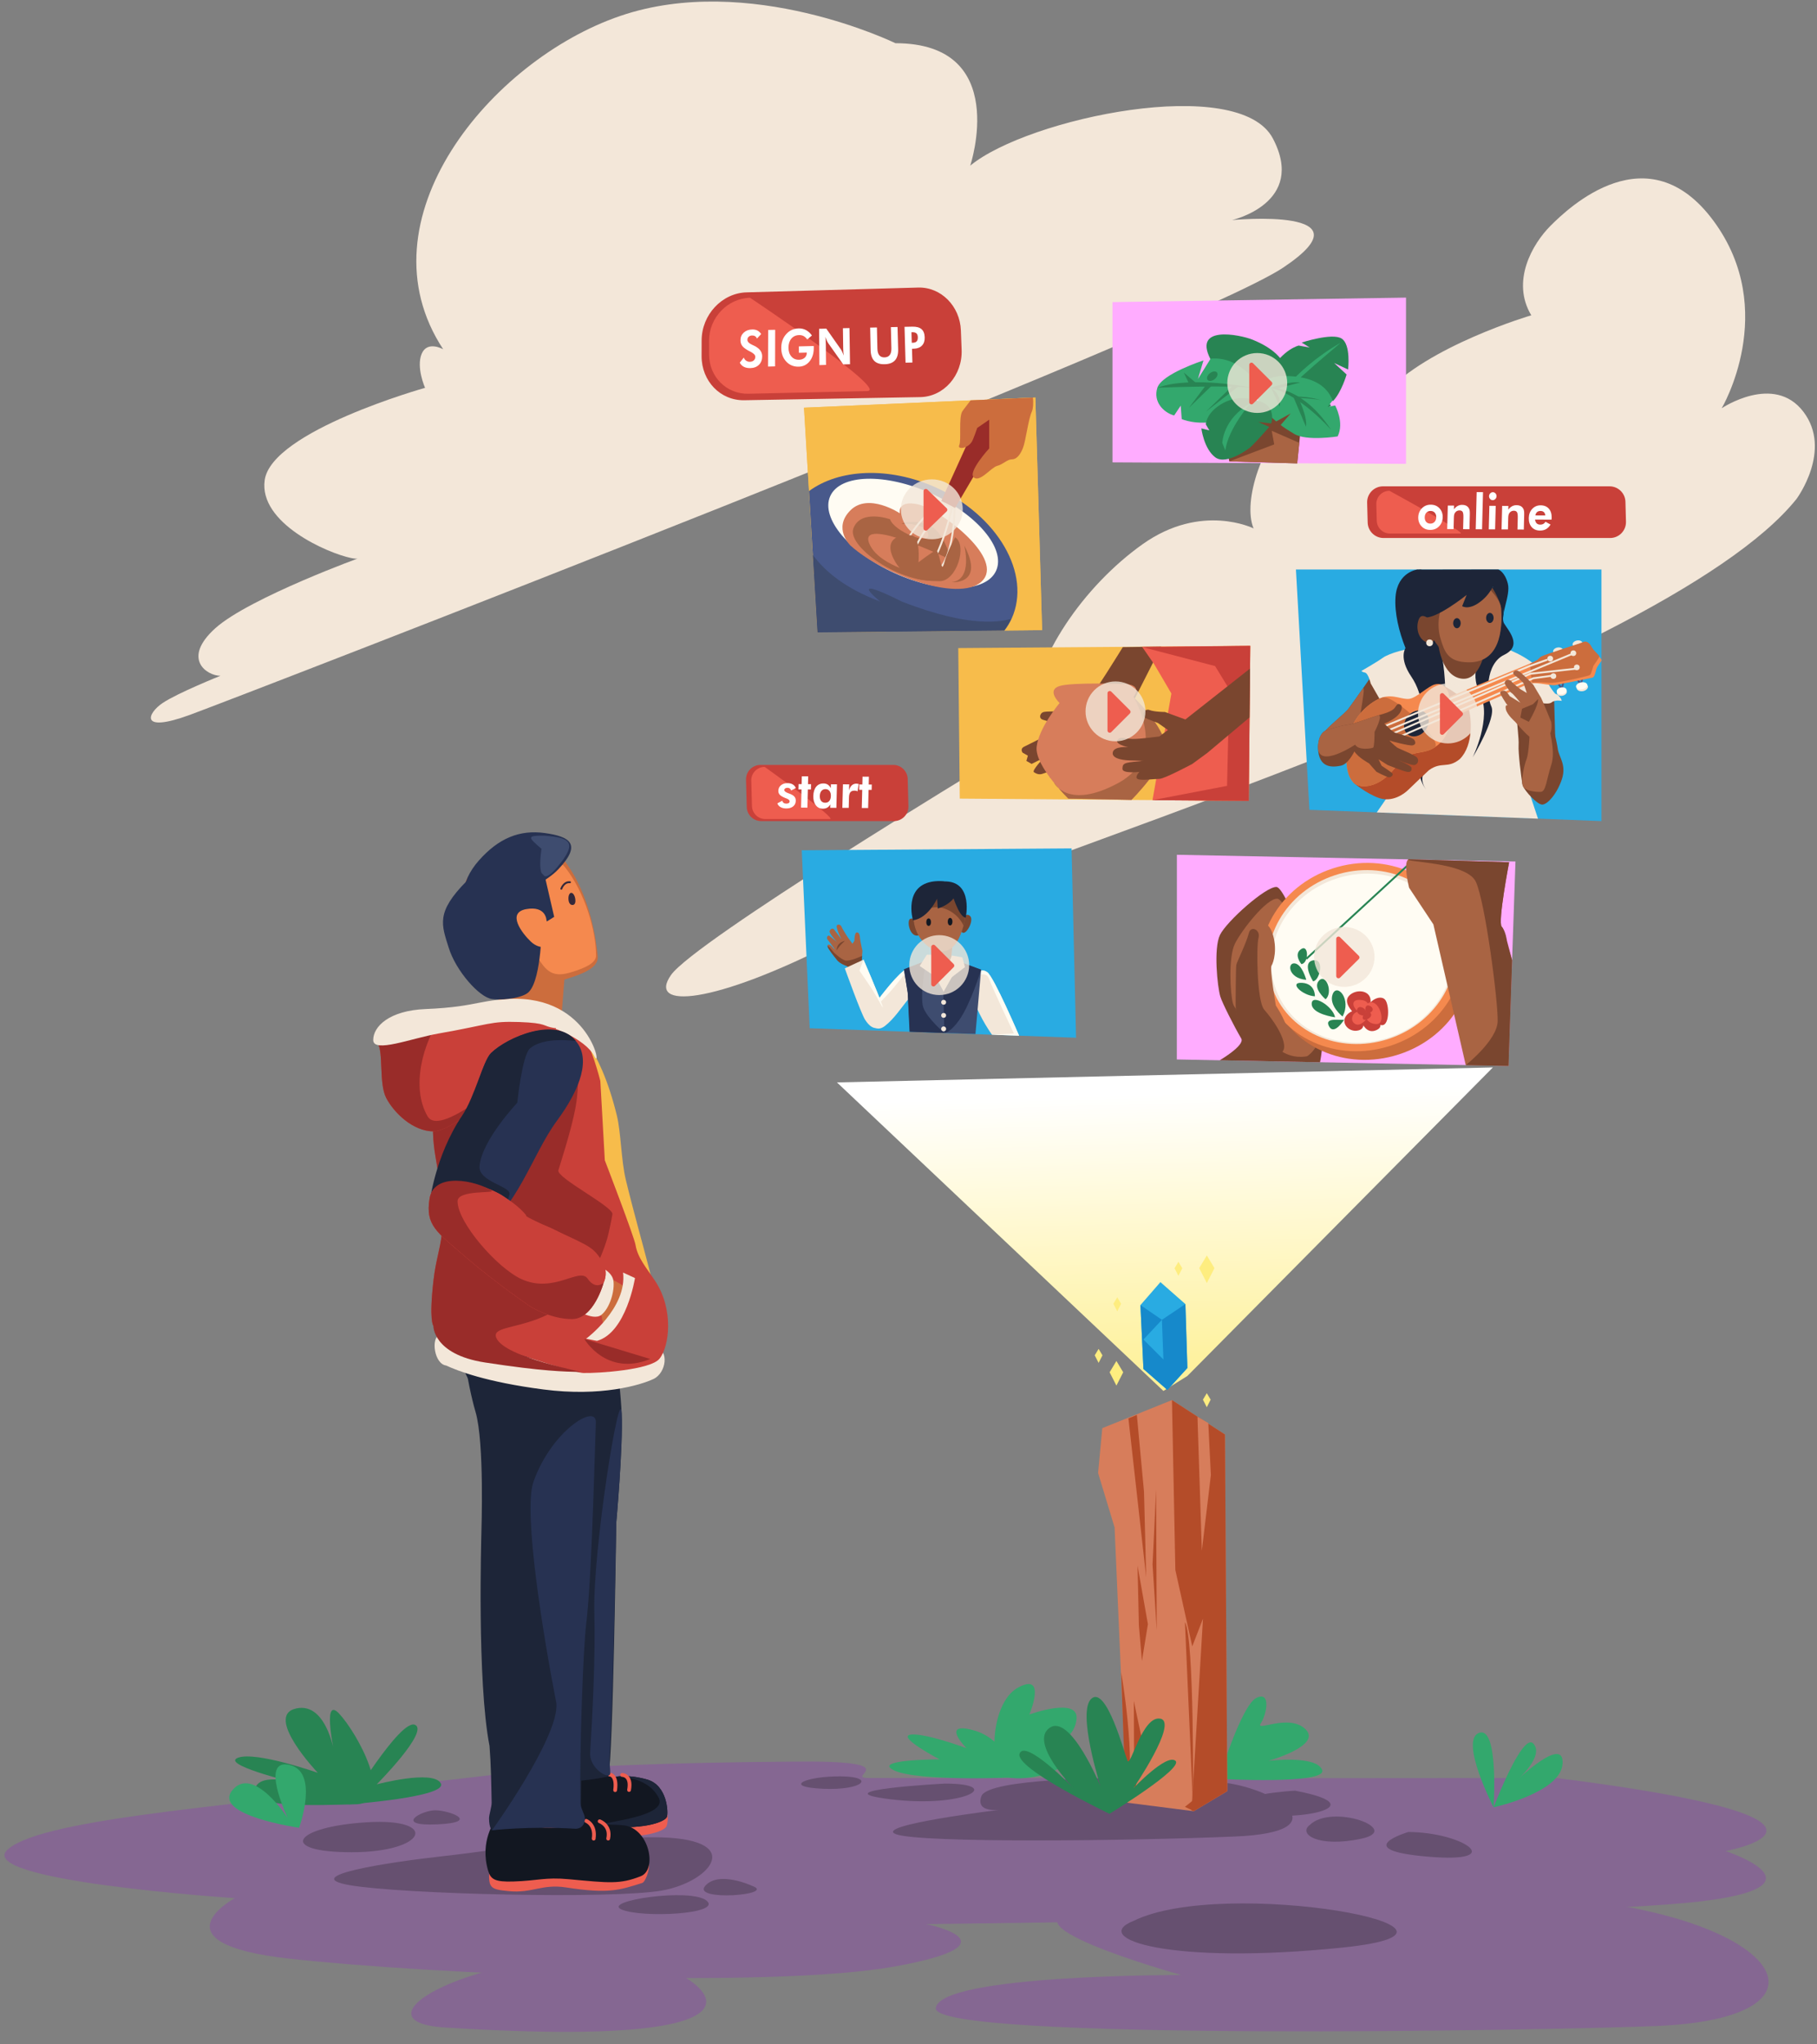 <?xml version="1.0" encoding="utf-8"?>
<!-- Generator: Adobe Illustrator 23.1.0, SVG Export Plug-In . SVG Version: 6.00 Build 0)  -->
<svg version="1.1" xmlns="http://www.w3.org/2000/svg" xmlns:xlink="http://www.w3.org/1999/xlink" x="0px" y="0px"
	 viewBox="0 0 960 1080" style="enable-background:new 0 0 960 1080;" xml:space="preserve">
<rect x="0" y="0" width="960" height="1080" fill="#808080" stroke="none"/>
<style type="text/css">
	.st0{fill:#856792;}
	.st1{fill:#665070;}
	.st2{fill:#33A86D;}
	.st3{fill:#F3E7D9;}
	.st4{fill:#FFACFF;}
	.st5{fill:#7A462F;}
	.st6{fill:#A96443;}
	.st7{fill:#CC6D3D;}
	.st8{fill:#F5894E;}
	.st9{fill:#FFFCF3;}
	.st10{fill:#288453;}
	.st11{fill:#C94039;}
	.st12{fill:#EE5D4F;}
	.st13{fill:none;stroke:#288453;stroke-miterlimit:10;}
	.st14{opacity:0.8;}
	.st15{fill:#29ABE2;}
	.st16{fill:#1D2538;}
	.st17{fill:#3E4C6F;}
	.st18{fill:#273252;}
	.st19{fill:#121721;}
	.st20{fill:none;stroke:#48598B;stroke-miterlimit:10;}
	.st21{fill:#B44C29;}
	.st22{fill:none;stroke:#F3E7D9;stroke-miterlimit:10;}
	.st23{fill:#F7BC4B;}
	.st24{fill:#D77D5B;}
	.st25{clip-path:url(#SVGID_2_);}
	.st26{fill:#48598B;}
	.st27{fill:#992C29;}
	.st28{fill:#FFFFFF;}
	.st29{fill:url(#SVGID_3_);}
	.st30{fill:#1689CB;}
	.st31{fill:#FEED7F;}
	.st32{fill:none;stroke:#EE5D4F;stroke-width:2;stroke-linecap:round;stroke-linejoin:round;stroke-miterlimit:10;}
	.st33{fill:#34283A;}
	.st34{fill:none;stroke:#34283A;stroke-linecap:round;stroke-linejoin:round;stroke-miterlimit:10;}
</style>
<g id="ground">
	<path class="st0" d="M822.36,939.28c0,0-195.26,0.24-363.54,0c-13.54-0.02,23.69-9.48-40.63-8.64
		c-62.42,0.46-118.1,2.35-154.35,6.61C125.73,953.5,24.07,960.1,4.26,976.86s119.81,25.89,119.81,25.89s-44.17,23.86,28.94,31.99
		s253.59,16.14,320.02,4.06c67.02-12.19,16.25-22.34,16.25-22.34s336.78-3.72,407.87-11.84s14.58-26.74,14.58-26.74
		S999.05,961.62,822.36,939.28z"/>
	<path class="st1" d="M589.76,939.34c0,0-67.65,0-71.21,9.49s10.68,7.12,10.68,7.12s-68.84,8.31-55.78,13.05
		c13.05,4.75,123.43,3.56,179.21,1.19c55.78-2.37,22.55-24.92-5.93-28.48S589.76,939.34,589.76,939.34z"/>
	<path class="st1" d="M684.24,945.98c0,0-38.77,2.11-24.77,10.18C673.47,964.24,732.71,955.21,684.24,945.98z"/>
	<path class="st1" d="M744.04,967.82c0,0-32.04,9.49,10.68,13.05C797.45,984.44,772.53,967.82,744.04,967.82z"/>
	<path class="st1" d="M345.14,970.59c-49.85,0-73.32,5.8-111.3,10.02c-29.49,3.28-76.35,10.55-49.05,15.3s139.12,7.52,165.23,2.77
		S394.99,970.59,345.14,970.59z"/>
	<path class="st2" d="M643.96,939.74c0,0,11.87-38.77,19.78-42.73s5.54,8.7,2.37,13.45c-3.16,4.75,15.03-5.54,23.74,3.16
		c8.7,8.7-19.78,16.62-19.78,16.62s25.32-3.16,28.48,4.75C701.71,942.9,643.96,939.74,643.96,939.74z"/>
	<path class="st1" d="M444.21,938.42c-18.59-0.13-31.16,5.56-9.53,6.55C456.32,945.96,462.81,938.55,444.21,938.42z"/>
	<path class="st1" d="M499.16,942.24c0,0-67.65,3.56-28.48,8.31S531.21,942.24,499.16,942.24z"/>
	<path class="st1" d="M719.12,971.38c22.55-4.75-15.43-18.99-27.3-7.12C685.89,969.01,696.57,976.13,719.12,971.38z"/>
	<path class="st1" d="M397.49,996.31c0,0-17.8-8.31-24.92,0S410.55,1001.05,397.49,996.31z"/>
	<path class="st1" d="M328.44,1008.77c-10.86-4.6,37.02-11.64,44.99-4.6C381.42,1011.21,339.3,1013.37,328.44,1008.77z"/>
	<path class="st0" d="M784.4,1001.05c-17.59,0-137.95,1.75-207.69,7.52c-60.09,4.97,47.47,34.81,47.47,34.81
		s-127.38-0.4-129.76,17.41c-2.37,17.8,328.98,11.77,381.36,9.49C984.97,1065.54,934.33,1001.05,784.4,1001.05z"/>
	<path class="st0" d="M332.22,1034.19c-79.91-5.56-148.39,33.65-97.32,36.89C444.97,1084.38,360.77,1036.18,332.22,1034.19z"/>
	<path class="st1" d="M709.54,1028.84c91.26-9.43-62.44-37.71-110.47-14.14C575.06,1024.13,618.29,1038.27,709.54,1028.84z"/>
</g>
<g id="clouds">
	<path class="st3" d="M100.3,377.66c26.95-9.88,529.09-203.91,577.6-236.25c48.51-32.34-26.95-25.15-26.95-25.15
		s39.52-8.98,21.56-43.12c-17.97-34.13-129.35-10.78-159.89,14.37c0,0,21.56-64.68-39.52-64.68c0,0-77.25-37.73-145.52-14.37
		s-138.34,107.79-93.42,176.06c0,0-8.38-4.79-11.38,2.4c-2.99,7.19,1.8,17.97,1.8,17.97s-81.15,22.76-84.74,48.81
		c-3.13,22.69,33.26,38.56,45.68,41.1c1.84,0.38,3.15,0.46,3.73,0.23c4.49-1.8-57.49,20.66-75.46,36.83
		c-17.97,16.17-4.49,25.15,2.69,25.15c0,0-22.46,8.98-30.54,14.37S73.35,387.54,100.3,377.66z"/>
	<path class="st3" d="M521.59,403.71c0,0-154.51,93.42-167.08,111.39c-12.58,17.97,21.56,16.17,88.03-17.97
		S877.31,353.4,949.18,263.58c0,0,19.16-25.75,3.59-46.11c-15.57-20.36-43.12-1.8-43.12-1.8s30.54-51.5-4.19-98.81
		s-76.65-7.19-86.24,2.4s-20.96,29.34-10.18,47.31c0,0-55.09,16.17-77.85,41.92c0,0-29.34-5.99-46.71,8.98
		c-17.37,14.97-28.15,47.31-22.16,61.68c0,0-27.55-13.77-58.69,8.38s-57.49,60.48-58.69,90.43
		C544.95,377.96,522.19,384.55,521.59,403.71z"/>
</g>
<g id="screen-sewing">
	<g>
		<polygon class="st4" points="621.8,451.56 800.69,455.12 797,563.12 621.77,559.69 		"/>
		<path class="st5" d="M644.41,560.13c0,0,13.52-7.88,11.39-11.51c-3.87-6.61-10.06-18.84-11.05-22.15
			c-1.55-5.14-3.64-25.45-0.18-32.57c3.45-7.12,24.3-25.71,29.87-25.32c5.57,0.4,24.33,53.41,24.63,68.84
			c0.3,15.43-1.65,23.76-1.65,23.76L644.41,560.13z"/>
		<path class="st6" d="M651.48,530.29c-1.55-5.14-2.52-24.53,0.94-31.65s16.88-24.26,22.45-23.87c5.57,0.4,23.9,47.21,24.19,62.64
			c0.3,15.43-8.44,20.57-8.44,20.57s-7.77,1.98-14.89-3.56C668.61,548.88,653.03,535.43,651.48,530.29z"/>
		<g>
			
				<ellipse transform="matrix(0.951 -0.309 0.309 0.951 -122.215 249.062)" class="st7" cx="724.08" cy="509.82" rx="54.06" ry="49.26"/>
			
				<ellipse transform="matrix(0.951 -0.309 0.309 0.951 -121.026 247.446)" class="st8" cx="719.58" cy="505.27" rx="54.06" ry="49.26"/>
			
				<ellipse transform="matrix(0.951 -0.309 0.309 0.951 -121.026 247.446)" class="st3" cx="719.58" cy="505.27" rx="49.94" ry="45.5"/>
			
				<ellipse transform="matrix(0.951 -0.309 0.309 0.951 -121.189 247.584)" class="st9" cx="719.93" cy="505.85" rx="48.54" ry="44.23"/>
		</g>
		<g>
			<path class="st10" d="M709.32,537.01c0,0-7.54-5.93-5.19-11.87C706.48,519.21,714.21,527.91,709.32,537.01z"/>
			<path class="st10" d="M705.39,537.41c0,0-12.38-1.58-12.37-7.12C693.02,524.75,704.18,531.47,705.39,537.41z"/>
			<path class="st10" d="M700.37,527.91c0,0-7.14-5.93-3.47-9.89C700.58,514.07,704.47,524.35,700.37,527.91z"/>
			<path class="st10" d="M694.72,526.33c0,0,0.32-6.73-6.83-7.12C680.74,518.81,687.96,525.93,694.72,526.33z"/>
			<path class="st10" d="M693.76,518.42c0,0-6.24-9.89,0.01-11.08C700.02,506.15,697.3,518.02,693.76,518.42z"/>
			<path class="st10" d="M690.15,517.63c0,0-2.17-8.31-6.15-8.7C680.01,508.53,680.6,516.84,690.15,517.63z"/>
			<path class="st10" d="M710.22,538.59c-1.13,0.79-10.79-1.58-8.06,3.56C704.9,547.3,710.22,538.59,710.22,538.59z"/>
			<path class="st10" d="M687.58,509.32c0,0-4.32-5.14-0.16-7.91S691.51,508.92,687.58,509.32z"/>
			<g>
				<path class="st11" d="M716.38,536.22c0,0-7.14-5.93-3.86-9.89s11.22-3.56,11.61,1.98S719.6,537.01,716.38,536.22z"/>
				<path class="st11" d="M731.62,527.91c2.68,2.51,2.68,15.56-2.48,13.45c-5.16-2.11-7.15-4.22-6.66-8.44
					C722.97,528.7,728.94,525.41,731.62,527.91z"/>
				<path class="st11" d="M720.19,539.78c0,0-0.25-9.1-6.69-5.14c-6.45,3.96-2.04,10.29,3.07,9.89S720.19,539.78,720.19,539.78z"/>
				<path class="st11" d="M719.4,539.78c0,0,2.4,7.23,8.21,4.22c5.34-2.77-3.09-8.31-4.83-8.7
					C721.03,534.9,719.4,539.78,719.4,539.78z"/>
				<path class="st12" d="M727.53,540.97c4.83-0.19,1.61-12.08-3.42-11.44S719.62,541.28,727.53,540.97z"/>
				<path class="st12" d="M721.89,535.82c0,0,3.88-6.73-2.51-7.52c-6.39-0.79-4.58,4.22-1.67,6.2
					C720.62,536.48,721.89,535.82,721.89,535.82z"/>
				<path class="st12" d="M719.71,540.44c0,0-2.49,2.11-4.63-0.26c-2.15-2.37,0.66-7.52,5.18-5.14
					C724.77,537.41,719.71,540.44,719.71,540.44z"/>
				<path class="st11" d="M721.4,534.56c0,0-0.32-2.13,0.46-3.03c0.35-0.41,0.94-0.57,1.88-0.15
					C726.75,532.7,724.96,536.15,721.4,534.56z"/>
				<path class="st11" d="M721.54,536.48c0,0,1.09-3.3-2.15-4.35C716.15,531.08,715.51,537.01,721.54,536.48z"/>
				<path class="st11" d="M721.68,534.77c-2.15,1.32-2.66,5.27,0.91,3.56C726.17,536.62,723.83,533.45,721.68,534.77z"/>
			</g>
		</g>
		<line class="st13" x1="690.16" y1="506.55" x2="744.64" y2="456.31"/>
		<path class="st6" d="M797,563.12l1.88-55.78c0,0-2.5-9.1-3.37-10.29c-0.87-1.19,0.03-5.14-2.11-7.52s3.93-34.02,3.93-34.02
			l-53.12-1.58c-3.05,1.58,0.27,15.03,0.27,15.03l12.84,19.38l17.1,74.33L797,563.12z"/>
		<path class="st5" d="M797,563.12l1.92-55.8l-2.75-10.37c0,0-0.62-5.04-2.76-7.42s3.93-34.02,3.93-34.02l-53.12-1.58
			c-3.05,1.58,30.55,1.32,35.52,11.87c4.96,10.55,11.88,63.82,11.53,73.85c-0.35,10.02-16.85,23.04-16.85,23.04L797,563.12z"/>
		<path class="st6" d="M652.85,529.1c0,0,0.06-17.8,0.35-19.38c0.28-1.58,5.15-11.08,6.71-17.01c1.56-5.93,9.23-8.51,12.26,0
			c2.96,8.31,0.72,15.82-0.36,17.41c-1.08,1.58,2.28,21.1,2.28,21.1s12.77,18.46,3.22,23.21
			C667.75,559.16,652.49,546.51,652.85,529.1z"/>
		<path class="st5" d="M652.85,529.1c0,0,0.06-17.8,0.35-19.38c0.28-1.58,5.15-11.08,6.71-17.01c1-3.82,6.2-1.58,5.01,2.77
			c-1.19,4.35-0.89,33.34,2.99,37.85c10.91,12.66,14.82,25.05,4.79,23.08S652.49,546.51,652.85,529.1z"/>
	</g>
	<g>
		<g class="st14">
			<ellipse class="st3" cx="710.25" cy="505.53" rx="15.97" ry="15.82"/>
		</g>
		<path class="st12" d="M708,495.12l9.94,9.85c0.46,0.45,0.46,1.19,0,1.65l-9.94,9.85c-0.74,0.73-2.01,0.21-2.01-0.82v-19.69
			C705.99,494.91,707.26,494.39,708,495.12z"/>
	</g>
</g>
<g id="screen-speaker">
	<polygon class="st15" points="423.6,449.19 566.15,448.19 568.53,548.22 427.8,543.2 	"/>
	<g>
		<path class="st3" d="M513.8,514.66c0,0,4.35-3.76,7.91-0.99c3.56,2.77,16.67,33.37,16.67,33.37l-14.27-0.39
			c0,0-6.22-8.6-9.52-17.95C512.56,522.95,513.35,517.97,513.8,514.66z"/>
		<path class="st9" d="M513.8,514.66c0,0,4.35-3.76,7.91-0.99c3.56,2.77,16.73,33.48,16.73,33.48l-14.33-0.52l11.58-0.65
			c0,0-11.31-23.79-13.05-28.75C520.61,511.48,513.35,517.97,513.8,514.66z"/>
		<path class="st3" d="M485.32,515.85c-1.58-2.77-2.37-7.32-7.91-2.97c-5.54,4.35-14.5,16.51-16.62,19.58
			c-3.49,5.08,0.4,14.44,6.73,9.56c4.96-3.82,8.7-9.76,12.66-14.51C484.13,522.77,486.9,518.62,485.32,515.85z"/>
		<path class="st9" d="M477.41,512.88c-5.54,4.35-14.5,16.51-16.62,19.58c-3.49,5.08,7.25-5.74,11.21-10.48
			S482.95,508.53,477.41,512.88z"/>
		<g>
			<polygon class="st3" points="507.27,512.29 498.77,540.18 490.26,511.1 			"/>
			<polygon class="st5" points="503.32,498.24 502.33,508.33 498.57,518.02 493.03,508.92 491.05,497.25 			"/>
			<g>
				<path class="st5" d="M508.94,485.74c0,0,1.07-3.92,3.53-1.88c2.46,2.04-2.05,10.66-4.2,8.65S508.94,485.74,508.94,485.74z"/>
				<path class="st5" d="M483.48,486.93c0,0-0.43-2.21-2.46-1.58c-2.03,0.64-0.67,9.01,3.5,8.93
					C488.7,494.21,483.48,486.93,483.48,486.93z"/>
				<path class="st6" d="M495.73,466.51c-7.55,0.22-14.08,8.07-12.98,19.66c1.1,11.59,11.27,17.01,14.24,16.62
					c3.53-0.47,8.51-0.79,12.1-13.83C512.78,475.55,503.28,466.3,495.73,466.51z"/>
				<path class="st5" d="M495.73,466.51c-7.55,0.22-14.08,8.07-12.98,19.66c0,0,6.46-9.63,16.42-6.13c7.32,2.57,9.92,8.92,9.92,8.92
					C512.78,475.55,503.28,466.3,495.73,466.51z"/>
				<path class="st16" d="M505.23,472c0,0-1.18,5.07-9.74,7.98l-0.4-5.19c0,0-4.73,10.4-12.74,11.38c0,0-5.43-18.79,11.47-20.6
					C504.62,464.42,505.23,472,505.23,472z"/>
				<path class="st16" d="M502.56,470.61c0,0,3.74,13.88,7.68,14.18c0,0,3.96-18.4-10.08-19.13
					C487.52,465,502.56,470.61,502.56,470.61z"/>
			</g>
			<path class="st17" d="M489.27,507.54l-11.67,4.55l1.98,12.26l1.19,20.57l18.2,0.79c0,0,1.38-18-0.2-21.36
				C497.19,520.99,489.27,507.54,489.27,507.54z"/>
			<path class="st18" d="M489.27,507.54l-11.67,4.55l1.98,12.26l0.99,20.72l18.4,0.64c0,0-9.1-7.71-11.14-13.45
				C485.78,526.53,489.27,507.54,489.27,507.54z"/>
			<polygon class="st17" points="504.51,513.47 498.37,524.35 498.97,545.71 515.38,546.23 518.35,512.29 506.09,507.74 			"/>
			<path class="st18" d="M504.51,513.47l-6.13,10.88l0.59,21.36c0,0,2.94,0.05,7.85-6.86c6.07-8.55,11.54-26.57,11.54-26.57
				l-12.26-4.55L504.51,513.47z"/>
			<polygon class="st3" points="498.57,516.64 492.04,504.37 489.67,504.37 485.91,510.31 498.97,519.21 			"/>
			<polygon class="st3" points="502.92,504.77 498.37,516.64 498.97,519.21 509.85,510.9 508.46,505.76 			"/>
		</g>
		<circle class="st3" cx="498.57" cy="529.49" r="1.29"/>
		<circle class="st3" cx="498.57" cy="536.42" r="1.29"/>
		<circle class="st3" cx="498.57" cy="543.54" r="1.29"/>
		<ellipse class="st19" cx="490.64" cy="487.16" rx="1.23" ry="1.98"/>
		<ellipse class="st19" cx="501.98" cy="486.9" rx="1.23" ry="1.98"/>
	</g>
	<g>
		<g class="st14">
			<circle class="st3" cx="496.24" cy="509.85" r="15.82"/>
		</g>
		<path class="st12" d="M494.01,499.44l9.85,9.85c0.45,0.45,0.45,1.19,0,1.65l-9.85,9.85c-0.73,0.73-1.99,0.21-1.99-0.82v-19.69
			C492.02,499.23,493.28,498.71,494.01,499.44z"/>
	</g>
</g>
<g id="screen-speaker_hand">
	<path class="st6" d="M455.12,509.44l-5.11,3.66l-2.41-2.71c0,0-3.65-1.14-5.26-3.13c-1.61-2-4.84-5.99-5.1-7.3s1.26-1.2,2.27,0.07
		c1.01,1.27,1.79,1.8,1.79,1.8s-3.26-4.56-4.06-5.46s0.05-2.65,1.03-1.94c0.98,0.71,3.94,3.2,3.94,3.2s-4.4-4.69-3.89-5.85
		c0.51-1.16,1.81-1.6,2.42-0.69s3.85,5.1,3.85,5.1s-3.77-7.18-2.09-7.64c1.68-0.46,2.13,1.03,2.56,1.95c0.21,0.45,2.68,4.4,2.68,4.4
		l2.64,3.65l1.05-1.57c0,0-0.03-4.35,1.29-4.41c1.32-0.07,1.6,1.81,1.67,3.13c0.07,1.32,1.28,6.55,1.28,6.55L455.12,509.44z"/>
	<path class="st5" d="M455.12,509.44l-5.11,3.66l-2.41-2.71c0,0-3.65-1.14-5.26-3.13c-1.61-2-4.84-5.99-5.1-7.3s3.38,3.3,3.38,3.3
		s3.43,3.3,5.8,4.09c2.37,0.79,9.1-2.37,9.1-2.37L455.12,509.44z"/>
	<path class="st3" d="M464.35,542.75c2.57-1.15,3.17-7.83,1.85-11.54c-2.64-7.38-9.96-24.24-9.96-24.24l-9.89,4.58
		c0,0,8.44,23.61,10.7,27.14C459.3,542.22,461.78,543.9,464.35,542.75z"/>
	<path class="st9" d="M466.2,531.21c-2.64-7.38-9.96-24.24-9.96-24.24l-2.17,5.78c0,0,4.86,7.02,7.12,10.55
		C463.45,526.83,467.52,534.92,466.2,531.21z"/>
	<path class="st5" d="M446.42,497.05c0,0-3.03,2.51-4.35,5.01C442.07,502.07,441.67,498.11,446.42,497.05z"/>
</g>
<g id="screen-ukulele">
	<polygon class="st15" points="684.7,300.84 846.11,300.84 846.11,433.76 691.82,427.82 	"/>
	<g>
		<path class="st16" d="M794.29,311.12c0,0,0.79,11.47-0.79,20.18c-1.58,8.7-3.16,18.2-12.26,16.22S772.92,303.21,794.29,311.12z"/>
		<g>
			<polyline class="st20" points="836.1,358.01 835.2,361.6 833.58,359.18 			"/>
			<polyline class="st20" points="826.03,360.25 825.13,363.85 823.52,361.42 			"/>
			
				<ellipse transform="matrix(0.982 -0.189 0.189 0.982 -50.154 161.872)" class="st3" cx="823.18" cy="343.76" rx="2.65" ry="1.82"/>
			
				<ellipse transform="matrix(0.982 -0.189 0.189 0.982 -49.266 163.754)" class="st3" cx="833.49" cy="340.05" rx="2.65" ry="1.82"/>
			<path class="st5" d="M724.39,357.47c0,0-1.89,2.73-4.19,6.04c-3.01,4.32-6.73,9.61-7.85,11.04c-1.98,2.52-11.14,9.71-12.94,12.58
				s16.36,5.39,16.36,5.39s19.05-22.65,19.59-23.19S737.16,352.44,724.39,357.47z"/>
			<path class="st6" d="M720.02,363.77c-2.98,4.27-6.57,9.37-7.66,10.77c-1.98,2.52-11.14,9.71-12.94,12.58s16.36,5.39,16.36,5.39
				S722.4,360.35,720.02,363.77z"/>
			<path class="st3" d="M724.21,361.06c0,0-1.26-5.39-3.06-5.75s-1.8-0.9-1.8-0.9s8-4.56,11.23-6.9c3.24-2.34,13.76-5.48,18.79-4.95
				c5.03,0.54,15.43-2.97,15.43-2.97s22.18-0.29,30.26,2.77c8.09,3.06,18.79,8.7,22.15,17.01c2.57,6.35,7.91,10.48,7.91,10.48
				s-1.84-3.53-4.35-1.38s-8.18,4.67-10.88,3.95c-1.51-0.4-5.34,35.87-5.34,35.87l8.04,24.2l-85.19-3.3l16.22-23.54l-12.42-32.39
				L724.21,361.06z"/>
			<path class="st16" d="M791.62,300.84c0,0,3.46,1.19,5.04,7.52c1.58,6.33-4.35,17.01-1.98,20.97c2.37,3.96,9.89,11.87,0,16.62
				c-9.89,4.75-9.49,21.36-6.73,27.3c2.77,5.93-9.89,26.9-9.89,26.9s10.29-20.97,3.96-33.63s0.79-20.57,5.93-24.92
				c5.14-4.35,3.56-12.26,5.93-16.62c2.37-4.35-5.93-16.22-5.93-16.22L791.62,300.84z"/>
			<path class="st16" d="M748.99,300.84c0,0-10.62,1.19-11.67,14.37c-0.67,8.42,1.86,18.64,5.27,27.16c0,0-3.69,5.14,3.03,15.03
				c6.73,9.89,7.91,24.53,4.75,38.77c-3.16,14.24,3.16,20.97,3.16,20.97s-6.33-7.12,3.16-13.85c9.49-6.73,7.91-50.64,3.96-61.32
				C756.7,331.3,767.58,300.84,748.99,300.84z"/>
			<path class="st21" d="M761.6,361.66c0,0,12.04,6.05,14.02,11.62s3.06,20.31-4.31,27.68c-6.47,5.39-9.71,1.08-16.36,5.93
				c0,0-8.81,8.27-10.96,10.42c-2.16,2.16-8.45,6.65-15.28,4.31c-6.83-2.34-13.84-8.27-13.84-8.27L761.6,361.66z"/>
			<path class="st8" d="M765.91,381.19c0.36-5.75,0.54-14.02-1.26-16.54s-3.24-3.95-6.65-3.06c-3.41,0.9-9.35,6.83-13.12,7.55
				c-3.77,0.72-8.63-2.52-14.38-0.72c-5.75,1.8-15.64,9.35-17.97,21.03s-2.16,27.14,9.35,25.88c11.5-1.26,16.71-13.3,21.39-15.82
				s9.89-1.44,14.74-4.67C762.86,391.62,765.55,386.94,765.91,381.19z"/>
			<path class="st7" d="M730.51,368.43c-5.75,1.8-15.64,9.35-17.97,21.03s-2.16,27.14,9.35,25.88c11.5-1.26,16.71-13.3,21.39-15.82
				s9.89-1.44,14.74-4.67C762.86,391.62,736.26,366.63,730.51,368.43z"/>
			
				<ellipse transform="matrix(0.625 -0.78 0.78 0.625 -17.464 727.457)" class="st16" cx="748.66" cy="381.91" rx="7.35" ry="5.93"/>
			<polygon class="st8" points="761.06,370.05 759.08,376.16 760.88,381.73 809.65,360.34 808.15,350.64 			"/>
			<path class="st5" d="M821.03,366.45c0,0,0.6,21.21,0.72,25.52s-16.65,25.28-17.37,22.05c-0.72-3.24-2.28-16.54-2.04-20.25
				c0.24-3.71-0.96-11.5-0.84-14.5c0.12-3,12.58-10.3,16.77-11.62C822.47,366.34,821.03,366.45,821.03,366.45z"/>
			<path class="st3" d="M811.68,370.77c0,0,4.79-3.83,8.51-4.31s4.95,3.81,4.95,3.81s-3.42-0.77-5.34,0.79
				C817.89,372.61,811.68,370.77,811.68,370.77z"/>
			<path class="st8" d="M844.99,346.86c0,0,1.2,1.5,1.2,1.98s-2.28,2.88-2.76,4.67c-0.48,1.8-1.02,4.04-1.86,4.4
				s-17.19,3.38-19.47,3.98c-2.28,0.6-9.83-1.56-12.7-0.84v-0.48L844.99,346.86z"/>
			<path class="st7" d="M808.15,350.64l1.26,9.95c0,0,3.95-0.42,8.81,0.12c4.12,0.46,17.19-2.8,21.03-3.79
				c0.67-0.17,1.2-0.68,1.41-1.33l1.22-3.86c0,0,3.01-4.2,3.12-4.85c0.12-0.78-3.06-3.06-4.13-5.21s-2.88-3.24-4.31-2.52
				c-1.44,0.72-21.39,6.83-22.65,7.91C812.64,348.12,813.18,348.48,808.15,350.64z"/>
			<polyline class="st22" points="735.6,390.9 810.13,358.31 820.67,356.87 			"/>
			<polyline class="st22" points="732,389.22 808.69,355.91 833.58,353.15 			"/>
			<line class="st22" x1="831.45" y1="345.13" x2="732.24" y2="386.34"/>
			<polyline class="st22" points="817.55,348.48 808.21,351.84 729.13,384.67 			"/>
			<circle class="st3" cx="819.05" cy="347.94" r="1.5"/>
			<circle class="st3" cx="831.27" cy="345.07" r="1.5"/>
			<circle class="st3" cx="833.1" cy="352.56" r="1.5"/>
			<circle class="st3" cx="820.73" cy="357.17" r="1.5"/>
			
				<ellipse transform="matrix(0.982 -0.189 0.189 0.982 -53.558 164.645)" class="st3" cx="836.01" cy="362.98" rx="3.02" ry="2.08"/>
			
				<ellipse transform="matrix(0.982 -0.189 0.189 0.982 -53.418 164.567)" class="st9" cx="835.67" cy="362.21" rx="3.02" ry="1.87"/>
			
				<ellipse transform="matrix(0.982 -0.189 0.189 0.982 -54.259 162.647)" class="st3" cx="825.19" cy="365.66" rx="2.65" ry="1.82"/>
			
				<ellipse transform="matrix(0.982 -0.189 0.189 0.982 -54.108 162.615)" class="st9" cx="825.1" cy="364.85" rx="2.65" ry="1.82"/>
			<path class="st5" d="M760.07,341.3c0,0,1.89,16.07,12.32,17.24s12.58-17.27,12.58-17.27S766.9,337.2,760.07,341.3z"/>
		</g>
		<path class="st5" d="M793.1,321.41c0.4,5.93,1.58,27.69-17.6,27.3c-10.61-0.22-14.96-5.82-18.2-11.08
			c-8.89-14.42-6.53-36.4-6.53-36.4c1.38,0,32.44,1.19,32.44,1.19S792.7,315.47,793.1,321.41z"/>
		<path class="st6" d="M793.1,321.41c0.4,5.93,1.78,28.88-17.41,28.48c-10.61-0.22-12.46-5.34-14.64-12.66
			c-2.18-7.32-0.59-16.81,2.77-19.38c3.36-2.57,19.38-10.29,19.38-10.29S792.7,315.47,793.1,321.41z"/>
		<ellipse class="st16" cx="769.76" cy="329.22" rx="1.98" ry="2.67"/>
		<ellipse class="st16" cx="787.16" cy="326.45" rx="1.98" ry="2.67"/>
		<path class="st16" d="M791.64,300.84c0,0-0.91,9.49-8.04,15.82c-7.12,6.33-11.08,3.56-11.08,3.56l2.37-5.93
			c0,0-16.22,13.05-22.55,11.87c-6.33-1.19-2.44-25.25-2.44-25.25L791.64,300.84z"/>
		<path class="st5" d="M757.49,329.62c0,0-5.93-7.59-7.91-2.37s0.4,11.86,5.54,12.34C760.26,340.06,757.49,329.62,757.49,329.62z"/>
		<circle class="st3" cx="755.32" cy="339.6" r="1.78"/>
	</g>
	<g>
		<g class="st14">
			<circle class="st3" cx="765.01" cy="376.92" r="15.82"/>
		</g>
		<path class="st12" d="M762.78,366.51l9.85,9.85c0.45,0.45,0.45,1.19,0,1.65l-9.85,9.85c-0.73,0.73-1.99,0.21-1.99-0.82v-19.69
			C760.79,366.3,762.05,365.78,762.78,366.51z"/>
	</g>
</g>
<g id="screen-ukulele_L_HAND">
	<g>
		<path class="st5" d="M808.21,386.94c0,0-0.36,10.78-1.68,14.14c-1.32,3.35-3,11.5-1.92,14.14c1.08,2.64,7.55,9.95,10.3,9.83
			c2.76-0.12,7.79-5.75,10.3-13.42c2.52-7.67-1.56-11.62-2.16-15.94c-0.6-4.31-3.12-14.98-4.67-16.42
			C816.84,377.84,807.37,382.15,808.21,386.94z"/>
		<path class="st6" d="M808.21,386.94c0,0-0.36,10.78-1.68,14.14c-1.32,3.35-3,11.5-1.92,14.14c1.08,2.64,6.7,3.23,9.45,3.11
			c2.76-0.12,3.02-6.57,5.54-14.24c2.52-7.67-1.38-19.42-1.98-23.74C817.03,376.04,807.37,382.15,808.21,386.94z"/>
	</g>
	<g>
		<path class="st6" d="M819.59,381.43c0,0-5.03-12.34-5.39-12.82s-3.83-6.47-4.07-6.83c-0.24-0.36-5.15-5.27-6.59-6.35
			c-1.44-1.08-2.04-1.68-3.47-0.84c-1.44,0.84,0.12,2.28,1.32,3c1.2,0.72,3.59,3.35,3.59,3.35l1.68,5.15l-3.24-1.92
			c0,0-4.31-3.24-4.55-3.83c-0.24-0.6-2.04-1.92-3.24-0.84c-1.2,1.08-0.36,2.16-0.36,2.16s2.64,4.19,3.35,4.43
			c0.72,0.24,4.67,5.15,4.67,5.15l-5.63-3.47c0,0-1.68-2.76-2.76-2.88c-1.08-0.12-2.4,0.24-2.28,1.2s3.12,5.51,3.12,5.51l0.84,1.08
			c0,0-1.56-0.84-0.96,2.04c0.6,2.88,4.79,6.47,4.79,6.47s6.35,7.43,8.15,8.27C810.37,390.3,821.15,393.77,819.59,381.43z"/>
		<path class="st5" d="M812.68,369.27l-2.77,2.77l-5.74,2.37l-0.9,4.66l4.46,2.26C807.74,381.34,812.88,372.64,812.68,369.27z"/>
	</g>
</g>
<g id="screen-ukulele_R_HAND">
	<path class="st5" d="M696.36,394.85c0,0-0.18-7.55,4.67-9.17c4.85-1.62,8.09-2.34,11.5-2.88c3.41-0.54,12.22-3.95,15.46-4.85
		c3.24-0.9,7.73-2.16,8.99-4.13c1.26-1.98,1.8-2.34,3.06-1.44s0.54,3.95-2.34,6.29s-6.29,3.59-6.29,3.59s4.13,4.31,5.75,4.85
		s9.17,2.34,10.06,3.77c0.9,1.44,0.72,2.52-0.9,2.88c-1.62,0.36-11.32-2.16-12.04-2.52c-0.72-0.36,2.52,2.7,3.77,3.59
		c1.26,0.9,9.71,3.95,10.78,5.57s0,3.59-1.62,3.77s-8.63-2.7-8.63-2.7s7.01,2.88,7.19,4.13c0.18,1.26-0.18,2.52-2.34,2.16
		c-2.16-0.36-10.24-3.59-10.24-3.59l-4.85-3.06l1.62,3.41c0,0,5.21,3.41,5.75,4.13c0.54,0.72-0.72,2.16-1.98,1.98
		c-1.26-0.18-6.47-2.88-6.47-2.88l-3.95-4.49c0,0-5.75-3.06-7.73-6.29c0,0-3.24,6.83-7.19,7.55
		C704.44,405.28,696.54,406.35,696.36,394.85z"/>
	<path class="st6" d="M696.36,394.85c0,0-0.18-7.55,4.67-9.17c4.85-1.62,8.09-2.34,11.5-2.88c3.41-0.54,12.22-3.95,15.46-4.85
		c3.24-0.9-1.75,8.72-1.75,8.72s0,7.91-0.79,8.31s-7.52,1.65-9.49-1.58C715.96,393.41,696.54,406.35,696.36,394.85z"/>
</g>
<g id="screen-pottery">
	<g>
		<polygon class="st23" points="507.08,421.89 506.29,342.37 660.57,341.19 659.75,423.08 		"/>
		<path class="st5" d="M574.33,370.13c2.18-0.99,18.89-28.25,18.89-28.25l20.27-0.3l-17.8,35.08L574.33,370.13z"/>
		<polygon class="st12" points="603.41,341.68 609.93,351.08 618.9,366.37 608.91,422.71 659.75,423.08 660.57,341.19 		"/>
		<polygon class="st11" points="603.7,341.88 641.98,351.87 649.49,364.13 648.31,415.16 608.91,422.71 659.78,423.08 
			660.57,341.19 		"/>
		<path class="st5" d="M578.68,371.12l-18.2,4.75c0,0-8.04-0.26-9.49,0.4s-2.37,3.16,0,3.96c2.37,0.79,8.7,2.37,8.7,2.37l-7.52,6.33
			c0,0-8.7,4.35-11.08,5.54c-2.37,1.19-0.79,3.16-0.79,3.16l2.77,1.58l-0.79,2.77l2.77,1.58l6.33-3.16c0,0-6.33,6.73-5.14,7.52
			c1.19,0.79,2.77,1.58,4.75,0.79c1.98-0.79,5.93-1.58,5.93-1.58s-3.96,2.77-1.58,3.96c2.37,1.19,5.34-0.59,7.71-2.97
			c2.37-2.37,21.96-14.84,24.33-20.77C589.76,381.41,585.41,369.93,578.68,371.12z"/>
		<path class="st24" d="M594.64,361.36c0,0-27.96-1.05-34.81,1.05c-7.17,2.2,0,8.97,0,8.97s-11.08,13.19-12.13,23.21
			s16.75,27.3,16.75,27.3l33.36,0.66c0,0,17.93-17.93,17.93-27.96s-16.88-26.37-16.88-26.37S604.13,361.89,594.64,361.36z"/>
		<path class="st6" d="M590.95,413.58c-26.9,14.64-34.14-0.15-34.14-0.15c3.93,4.86,7.63,8.46,7.63,8.46l33.36,0.66
			c0,0,17.93-17.93,17.93-27.96s-16.88-26.37-16.88-26.37S617.85,398.95,590.95,413.58z"/>
		<path class="st5" d="M660.44,353.19l-34.15,26.9l-10.81-3.96c0,0-5.54,0-8.18-1.05c-2.64-1.05-4.44,2.98-2.11,4.22
			c1.69,0.9,6.59,2.64,6.59,2.64l5.27,3.69l-4.48,3.43c0,0-9.9,1.35-13.98,1.32c-3.64-0.02-6.16-1.24-7.65,0
			c-3.16,2.64,5.14,4.35,5.14,4.35s-7.65-0.79-8.18,2.9s7.65,4.09,9.23,4.09c1.58,0,7.25,0.26,7.25,0.26s-1.05,0-5.8,0.53
			s-5.54,1.05-5.54,3.69c0,2.64,8.97,1.58,8.97,1.58s-2.64,2.64-1.05,3.69c1.58,1.05,8.97,0,11.6,0c2.64,0,17.41-7.91,17.41-7.91
			l7.91-5.8l22.29-18.73L660.44,353.19z"/>
	</g>
	<g>
		<g class="st14">
			<circle class="st3" cx="589.36" cy="375.8" r="15.82"/>
		</g>
		<path class="st12" d="M587.13,365.39l9.85,9.85c0.45,0.45,0.45,1.19,0,1.65l-9.85,9.85c-0.73,0.73-1.99,0.21-1.99-0.82v-19.69
			C585.14,365.18,586.4,364.66,587.13,365.39z"/>
	</g>
</g>
<g id="screen-baking">
	<polygon class="st23" points="424.79,215.38 547.03,209.98 550.59,332.88 431.91,334.07 	"/>
	<polygon class="st23" points="424.79,215.38 547.03,209.98 550.59,332.88 431.91,334.07 	"/>
	<g>
		<defs>
			<polygon id="SVGID_1_" points="424.79,215.38 547.03,209.98 550.59,332.88 431.91,334.07 			"/>
		</defs>
		<clipPath id="SVGID_2_">
			<use xlink:href="#SVGID_1_"  style="overflow:visible;"/>
		</clipPath>
		<g class="st25">
			<g>
				<g>
					<path class="st26" d="M431.91,334.07l98.8-0.99c1.53-2.01,2.81-4.12,3.81-6.33c10.58-23.52-7.39-54.53-40.13-69.25
						c-24.89-11.19-51.14-9.74-66.95,1.93L431.91,334.07z"/>
					<path class="st17" d="M429.46,293.18l2.45,40.89l98.59-0.99c1.47-1.95,2.71-4,3.67-6.13c-4.26,1.04-19.98,5.54-57.56-9.1
						c-30.86-15.43-11.55-0.07-11.55-0.07C446.58,310.91,435.82,301.79,429.46,293.18z"/>
					
						<ellipse transform="matrix(0.41 -0.912 0.912 0.41 27.655 606.315)" class="st9" cx="482.52" cy="281.78" rx="23.15" ry="48.05"/>
				</g>
				<path class="st24" d="M449.32,288.18c0,0-9.49-9.1,0-18.59s26.11,1.58,26.11,1.58s-1.58-7.12,9.49-4.75
					c11.08,2.37,44.35,27.09,34.81,39.56C509.45,319.43,466.73,304,449.32,288.18z"/>
				<path class="st6" d="M502.33,295.69c0,0-3.16-14.64-11.47-18.2c-8.31-3.56-14.64-0.79-14.64-0.79s13.05-0.79,14.24,5.54
					c1.19,6.33-18.2-1.58-20.18-7.91c0,0-15.43-5.54-19.38,4.75c-3.96,10.29,28.88,32.04,47.87,26.9c0,0-33.63-3.96-39.56-18.99
					C453.27,271.96,502.33,295.69,502.33,295.69z"/>
				<path class="st6" d="M509.45,288.18c0,0,4.75,18.2-6.73,19.38C502.73,307.56,520.53,309.14,509.45,288.18z"/>
			</g>
		</g>
	</g>
</g>
<g id="screen-baking_hand">
	<g>
		<path class="st27" d="M504.34,268.8l-7.22-3.75l21.45-47.2c1.72-3.32,5.82-4.62,9.14-2.89l0,0c3.32,1.72,4.62,5.82,2.89,9.14
			L504.34,268.8z"/>
		<path class="st22" d="M497.13,265.05c0,0-33.38,26.65-13.17,37.14c20.21,10.49,20.39-33.4,20.39-33.4L497.13,265.05z"/>
		<path class="st22" d="M499.26,266.16c0,0-25.96,30.5-15.49,35.94s19.23-34,19.23-34L499.26,266.16z"/>
	</g>
	<path class="st7" d="M513.41,233.45c0.87-1.36,2.9-7.38,2.9-7.38l6.33-4.35l0,15.16c0,0-11.34,12.4-8.18,15.3
		c3.16,2.9,9.23-5.27,12.4-6.07c3.16-0.79,5.27-3.43,7.65-3.43s4.35-1.98,5.93-5.93s2.77-15.03,4.75-19.38
		c0.59-1.3,0.9-4.44,0.51-7.32l-32.87,1.45c-1.64,2.21-3.73,4.75-4.43,5.87c-1.98,3.16-0.4,15.43-1.58,17.8
		C505.63,237.54,511.03,237.14,513.41,233.45z"/>
	<path class="st6" d="M504.66,283.85c0,0-4.46,7.91-5.9,14.03s-2.4-7.65-4.31-7.05c-1.91,0.6-9.18,6.24-9.18,6.24
		s1.26-13.42-3.61-14.21c-4.87-0.79-15.1,0.74-9.67,12.06c5.44,11.32,15.31,12.01,24.38,12.11
		C505.44,307.13,511.24,288.09,504.66,283.85z"/>
</g>
<g id="play_button">
	<g>
		<g class="st14">
			<ellipse class="st3" cx="492.31" cy="269.05" rx="16.35" ry="15.82"/>
		</g>
		<path class="st12" d="M490,258.65l10.17,9.85c0.47,0.45,0.47,1.19,0,1.65L490,279.99c-0.76,0.73-2.05,0.21-2.05-0.82v-19.69
			C487.95,258.43,489.24,257.91,490,258.65z"/>
	</g>
</g>
<g id="screen-plants">
	<polygon class="st4" points="587.78,244.26 587.78,159.6 742.86,157.23 742.86,245.05 	"/>
	<g>
		<path class="st10" d="M675.87,207.87c6.33-4.75,8.44-19.38-14.24-28.48c-6.01-2.41-33.23-8.44-21.1,12.13
			C652.66,212.09,669.54,212.62,675.87,207.87z"/>
		<g>
			<path class="st2" d="M666.1,205.46c0,0-9.65-17.56-26.47-15.99l-6.7,10.72l2.91-9.78c0,0-22.03,7.11-24.36,14.44
				c-2.32,7.32,3.16,13.08,8.88,14.64l3.47-5.2l0.52,7.11c0,0,7.74,3.5,19.33,1l4.02-9.65l-0.21,10.69
				C647.5,223.44,661.31,221.22,666.1,205.46z"/>
			<path class="st10" d="M663.32,205.12c0,0-33.52-7.01-51.84-0.27C611.49,204.84,652.29,203.18,663.32,205.12z"/>
			
				<ellipse transform="matrix(0.789 -0.614 0.614 0.789 12.934 435.27)" class="st10" cx="640.69" cy="198.79" rx="3.16" ry="2.01"/>
			<polygon class="st10" points="654.44,204.01 637.16,217.45 651.06,203.96 			"/>
			<polygon class="st10" points="632.42,202.76 627.98,202.21 625.46,196.82 			"/>
			<polygon class="st10" points="637.23,203.36 628.21,215.39 640.4,203.57 			"/>
		</g>
		<g>
			<path class="st10" d="M666.9,223.69c0,0-2.64-15.56,4.22-27.43c6.86-11.87,15.03-13.71,15.03-13.71l5.8,1.05l-4.22-2.64
				c0,0,16.09-5.27,21.1-2.11c5.01,3.16,3.43,16.35,3.43,16.35l-7.38-3.43l6.59,6.07c0,0-2.64,9.23-7.12,13.98l-6.33-2.37l5.27,4.75
				C703.3,214.2,685.1,228.44,666.9,223.69z"/>
			<path class="st2" d="M708.04,181.23c2.04-1.18-24.79,19.98-35.67,33.03C672.37,214.26,682.46,196,708.04,181.23z"/>
		</g>
		<polygon class="st5" points="688.92,210.11 685.36,244.79 649.49,243.74 644.62,215.65 		"/>
		<polygon class="st6" points="686.47,233.96 685.36,244.79 649.49,243.74 673.23,234.77 671.9,227.58 		"/>
		<g>
			<path class="st2" d="M664.53,209.45c0.79-4.48,1.58-11.08,15.03-10.81s21.36,4.75,24.53,12.92l-2.64,3.43l3.96-0.79
				c0,0,5.01,8.97,1.32,16.35c0,0-16.35,2.64-22.95-1.32c-6.59-3.96-7.12-4.75-7.12-4.75l5.27-6.07l-7.65,4.22
				C674.29,222.64,663.74,213.93,664.53,209.45z"/>
			<path class="st10" d="M703.3,227.12c0,0-20.84-24-37.45-22.42C665.85,204.7,685.89,200.48,703.3,227.12z"/>
			<path class="st10" d="M671.65,204.97l4.48,9.76C676.13,214.73,677.45,208.92,671.65,204.97z"/>
			<path class="st10" d="M682.86,208.53l2.64,0.79c0,0,5.54,10.81,4.48,16.09L682.86,208.53z"/>
			<path class="st10" d="M686.68,210.24c0,0,10.02,0.53,11.6,1.32c0,0-5.27-2.11-14.77-2.11L686.68,210.24z"/>
			<path class="st10" d="M671.91,204.7c0,0,9.49-3.43,15.03-2.64l-13.19,3.43L671.91,204.7z"/>
		</g>
		<g>
			<path class="st10" d="M664.79,211.82c0,0-9.23-3.96-18.46,1.05s-9.23,11.34-9.23,11.34l1.85,3.16l-4.22-1.05
				c0,0,1.32,10.81,7.38,15.3c6.07,4.48,18.46-5.27,18.46-5.27s3.16-2.9,10.02-10.81l-5.8-2.64l6.86,0.79
				C671.65,223.69,674.81,214.2,664.79,211.82z"/>
			<path class="st2" d="M660.57,213.14c0,0-11.6,13.19-13.19,24.79l-1.58-3.96C645.8,233.98,646.07,221.32,660.57,213.14z"/>
		</g>
	</g>
	<g>
		<g class="st14">
			<circle class="st3" cx="664.26" cy="202.33" r="15.82"/>
		</g>
		<path class="st12" d="M662.03,191.92l9.85,9.85c0.45,0.45,0.45,1.19,0,1.65l-9.85,9.85c-0.73,0.73-1.99,0.21-1.99-0.82v-19.69
			C660.04,191.71,661.3,191.19,662.03,191.92z"/>
	</g>
</g>
<g id="online">
	<path class="st11" d="M850.68,284.22H730.99c-4.55,0-8.27-3.62-8.39-8.17l-0.28-10.51c-0.13-4.72,3.67-8.62,8.39-8.62H850.4
		c4.55,0,8.27,3.62,8.39,8.17l0.28,10.51C859.19,280.33,855.4,284.22,850.68,284.22z"/>
	<path class="st12" d="M771.61,281.86h-37.27c-3.76,0-6.84-3-6.94-6.76l-0.23-8.69c-0.1-3.9,3.03-7.13,6.94-7.13
		C734.1,259.28,775.51,281.86,771.61,281.86z"/>
	<g>
		<path class="st28" d="M762.24,273.32c-0.05,1.91-0.7,3.49-1.94,4.75s-2.8,1.88-4.67,1.87c-1.88-0.01-3.42-0.65-4.6-1.93
			c-1.19-1.27-1.76-2.87-1.71-4.77c0.05-1.9,0.7-3.48,1.96-4.75c1.26-1.27,2.82-1.9,4.69-1.88c1.87,0.01,3.4,0.65,4.58,1.92
			C761.72,269.79,762.29,271.39,762.24,273.32z M758.82,273.28c0.03-1.01-0.23-1.82-0.76-2.43c-0.54-0.61-1.27-0.91-2.2-0.92
			c-0.93-0.01-1.67,0.29-2.23,0.89c-0.56,0.6-0.85,1.41-0.88,2.43c-0.03,1.01,0.23,1.83,0.75,2.44c0.53,0.61,1.25,0.92,2.18,0.93
			c0.92,0.01,1.67-0.29,2.24-0.9C758.5,275.1,758.79,274.29,758.82,273.28z"/>
		<path class="st28" d="M764.62,279.51l0.32-12.43l3.29,0.02l-0.05,1.95c0.63-0.81,1.29-1.4,2-1.78c0.71-0.38,1.48-0.57,2.33-0.56
			c0.9,0.01,1.65,0.17,2.25,0.5c0.6,0.33,1.07,0.83,1.41,1.5c0.16,0.35,0.28,0.74,0.34,1.17c0.06,0.44,0.08,1.12,0.06,2.05
			l-0.01,0.39l-0.18,7.26l-3.36-0.02l0.16-6.14c0.04-1.53-0.1-2.54-0.42-3.03c-0.32-0.49-0.88-0.74-1.68-0.75
			c-0.46,0-0.89,0.1-1.29,0.3c-0.39,0.2-0.73,0.5-1,0.87c-0.21,0.29-0.37,0.63-0.47,1.01c-0.1,0.38-0.16,0.96-0.18,1.73l-0.01,0.49
			l-0.14,5.47L764.62,279.51z"/>
		<path class="st28" d="M779.69,279.6l0.5-19.63l3.35,0.02l-0.5,19.63L779.69,279.6z"/>
		<path class="st28" d="M786.58,279.64l0.32-12.43l3.35,0.02l-0.32,12.43L786.58,279.64z M786.73,262.11
			c0.01-0.57,0.22-1.07,0.62-1.48c0.39-0.41,0.86-0.61,1.4-0.61c0.54,0,1,0.21,1.38,0.62c0.38,0.41,0.56,0.91,0.55,1.49
			c-0.01,0.58-0.22,1.08-0.62,1.49c-0.4,0.41-0.87,0.62-1.41,0.61c-0.54,0-0.99-0.22-1.36-0.64
			C786.9,263.17,786.72,262.68,786.73,262.11z"/>
		<path class="st28" d="M793.34,279.68l0.32-12.43l3.29,0.02l-0.05,1.95c0.63-0.81,1.29-1.4,2-1.78c0.71-0.38,1.48-0.57,2.33-0.56
			c0.9,0.01,1.65,0.17,2.25,0.5c0.6,0.33,1.07,0.83,1.41,1.5c0.16,0.35,0.28,0.74,0.34,1.17c0.06,0.44,0.08,1.12,0.06,2.05
			l-0.01,0.39l-0.18,7.26l-3.36-0.02l0.16-6.14c0.04-1.53-0.1-2.54-0.42-3.03s-0.88-0.74-1.68-0.75c-0.46,0-0.89,0.1-1.29,0.3
			c-0.39,0.2-0.73,0.5-1,0.87c-0.21,0.29-0.37,0.63-0.47,1.01c-0.1,0.38-0.16,0.96-0.18,1.73l-0.01,0.49l-0.14,5.47L793.34,279.68z"
			/>
		<path class="st28" d="M819.73,274.52l-8.7-0.05c0.11,0.9,0.4,1.57,0.86,2.01c0.46,0.45,1.1,0.67,1.91,0.68
			c0.61,0,1.15-0.12,1.6-0.37c0.45-0.25,0.83-0.63,1.14-1.15l2.68,1.47c-0.66,1.09-1.44,1.89-2.35,2.41
			c-0.91,0.52-1.98,0.78-3.22,0.77c-1.87-0.01-3.34-0.62-4.4-1.83s-1.57-2.82-1.52-4.85c0.05-1.95,0.66-3.55,1.84-4.8
			c1.18-1.25,2.66-1.87,4.44-1.86c1.84,0.01,3.28,0.61,4.32,1.79c1.04,1.18,1.53,2.79,1.48,4.83c0,0.11-0.01,0.23-0.02,0.36
			C819.78,274.08,819.76,274.27,819.73,274.52z M816.45,272.32c-0.08-0.79-0.32-1.38-0.75-1.78c-0.43-0.4-1.02-0.61-1.77-0.61
			c-0.76,0-1.36,0.19-1.83,0.59c-0.46,0.4-0.77,0.99-0.91,1.77L816.45,272.32z"/>
	</g>
</g>
<g id="start">
	<path class="st11" d="M472.32,433.76h-70.15c-4.14,0-7.53-3.3-7.64-7.44l-0.38-14.38c-0.11-4.3,3.34-7.85,7.64-7.85h70.15
		c4.14,0,7.53,3.3,7.64,7.44l0.38,14.38C480.08,430.21,476.63,433.76,472.32,433.76z"/>
	<path class="st12" d="M438.51,432.7h-34.12c-3.85,0-7-3.07-7.1-6.91l-0.36-13.36c-0.11-4,3.1-7.29,7.1-7.29
		C404.03,405.14,442.5,432.7,438.51,432.7z"/>
	<g>
		<path class="st28" d="M410.72,424.4l2.62-1.42c0.08,0.48,0.3,0.86,0.67,1.14c0.37,0.28,0.84,0.42,1.39,0.43
			c0.55,0,0.99-0.1,1.31-0.31c0.32-0.21,0.48-0.51,0.49-0.89c0.02-0.6-0.53-1.1-1.64-1.52c-0.34-0.13-0.62-0.24-0.82-0.32
			c-1.35-0.56-2.28-1.12-2.78-1.68c-0.51-0.56-0.75-1.25-0.73-2.07c0.03-1.22,0.5-2.2,1.41-2.94c0.91-0.75,2.09-1.12,3.54-1.11
			c1.04,0.01,1.93,0.24,2.68,0.69c0.75,0.45,1.28,1.09,1.61,1.91l-2.5,1.3c-0.12-0.47-0.35-0.82-0.67-1.06
			c-0.32-0.24-0.73-0.37-1.23-0.37c-0.5,0-0.9,0.1-1.21,0.32c-0.31,0.22-0.47,0.5-0.48,0.86c-0.02,0.62,0.73,1.2,2.25,1.74
			c0.18,0.06,0.32,0.11,0.41,0.14c1.25,0.46,2.14,0.98,2.66,1.58c0.52,0.6,0.77,1.36,0.74,2.28c-0.03,1.23-0.5,2.21-1.41,2.93
			c-0.91,0.72-2.12,1.08-3.63,1.07c-1.2-0.01-2.21-0.25-3.04-0.73S410.98,425.23,410.72,424.4z"/>
		<path class="st28" d="M423.23,426.65l0.24-9.6l-1.62-0.01l0.07-2.82l1.62,0.01l0.1-4.13l3.36,0.02l-0.1,4.13l1.62,0.01l-0.07,2.82
			l-1.62-0.01l-0.24,9.6L423.23,426.65z"/>
		<path class="st28" d="M441.89,426.77l-3.26-0.02l0.09-1.79c-0.48,0.78-1.04,1.36-1.69,1.72c-0.65,0.36-1.44,0.54-2.36,0.54
			c-1.53-0.01-2.76-0.63-3.67-1.86c-0.91-1.23-1.34-2.85-1.29-4.86c0.05-2.09,0.56-3.72,1.51-4.89c0.95-1.16,2.25-1.74,3.9-1.73
			c0.86,0.01,1.61,0.22,2.25,0.63c0.64,0.42,1.17,1.04,1.59,1.86l0.05-2.05l3.19,0.02L441.89,426.77z M438.98,420.52
			c0.03-1.11-0.21-2-0.72-2.65c-0.51-0.65-1.2-0.98-2.09-0.99c-0.91-0.01-1.64,0.31-2.18,0.96c-0.54,0.64-0.82,1.53-0.85,2.65
			c-0.03,1.12,0.21,2,0.71,2.63c0.5,0.63,1.21,0.94,2.12,0.95c0.93,0.01,1.66-0.3,2.18-0.92
			C438.67,422.51,438.95,421.64,438.98,420.52z"/>
		<path class="st28" d="M448.53,417.57c0.37-1.2,0.88-2.11,1.53-2.7s1.44-0.89,2.38-0.89c0.21,0,0.56,0.05,1.05,0.13
			c0.09,0.02,0.17,0.03,0.21,0.04l-0.61,3.87c-0.25-0.11-0.5-0.2-0.76-0.25c-0.25-0.06-0.52-0.09-0.81-0.09
			c-1.02-0.01-1.77,0.27-2.23,0.83c-0.46,0.56-0.71,1.5-0.74,2.81l-0.14,5.47l-3.36-0.02l0.32-12.43l3.32,0.02L448.53,417.57z"/>
		<path class="st28" d="M455.31,426.85l0.24-9.6l-1.62-0.01l0.07-2.82l1.62,0.01l0.1-4.13l3.36,0.02l-0.1,4.13l1.62,0.01l-0.07,2.82
			l-1.62-0.01l-0.24,9.6L455.31,426.85z"/>
	</g>
</g>
<g id="sign_up">
	<path class="st11" d="M508.07,184.83l-0.39-10.27c-0.49-12.9-10.56-22.99-22.58-22.65l-90.67,2.54
		c-12.95,0.36-23.7,11.78-23.73,25.43l-0.02,8.23c-0.03,13.23,9.93,23.55,22.55,23.33l92.94-1.65
		C498.72,209.58,508.57,198.23,508.07,184.83z"/>
	<path class="st12" d="M396.28,157.3c-11.86,0.33-21.67,10.51-21.65,22.66l0.01,7.32c0.02,11.75,9.14,20.92,20.66,20.73l62.95-1.42
		C469.91,206.41,396.28,157.3,396.28,157.3z"/>
	<g>
		<path class="st28" d="M390.86,191.58l2.12-2.69c0.26,0.71,0.67,1.27,1.25,1.67c0.58,0.4,1.23,0.59,1.96,0.57
			c0.88-0.02,1.58-0.27,2.09-0.75c0.51-0.48,0.77-1.1,0.78-1.88c0.01-0.92-0.83-1.81-2.52-2.68c-0.55-0.28-0.98-0.51-1.3-0.68
			c-1.52-0.85-2.57-1.68-3.16-2.51c-0.58-0.83-0.86-1.82-0.85-2.99c0.02-1.59,0.6-2.91,1.76-3.96c1.15-1.05,2.63-1.59,4.45-1.63
			c1.05-0.02,1.96,0.16,2.72,0.55c0.76,0.39,1.43,1.01,2.01,1.86l-2.21,2.38c-0.26-0.56-0.6-0.97-1.03-1.23
			c-0.43-0.27-0.95-0.39-1.56-0.38c-0.74,0.02-1.34,0.24-1.79,0.66c-0.46,0.42-0.69,0.95-0.69,1.61c-0.01,1.02,0.88,1.93,2.67,2.73
			c0.36,0.16,0.63,0.28,0.82,0.38c1.47,0.71,2.56,1.53,3.27,2.46c0.71,0.93,1.05,2,1.05,3.21c-0.01,1.83-0.58,3.3-1.7,4.42
			c-1.13,1.12-2.64,1.71-4.53,1.76c-1.34,0.04-2.5-0.19-3.45-0.68C392.03,193.27,391.32,192.54,390.86,191.58z"/>
		<path class="st28" d="M405.78,193.65l0.08-19.35l3.7-0.08l-0.05,19.32L405.78,193.65z"/>
		<path class="st28" d="M422.07,182.99l7.84-0.2c0.02,0.11,0.03,0.24,0.03,0.37c0,0.13,0.01,0.33,0.01,0.6
			c0.02,2.88-0.7,5.24-2.17,7.08c-1.47,1.84-3.38,2.8-5.73,2.86c-2.69,0.08-4.91-0.82-6.66-2.7c-1.75-1.88-2.62-4.29-2.61-7.24
			c0-2.92,0.88-5.34,2.63-7.28c1.74-1.93,3.94-2.93,6.59-2.99c1.4-0.03,2.68,0.26,3.85,0.89c1.17,0.62,2.21,1.57,3.13,2.85
			l-2.46,2.1c-0.62-0.84-1.27-1.44-1.96-1.8c-0.68-0.36-1.47-0.53-2.36-0.51c-1.7,0.04-3.06,0.66-4.08,1.86
			c-1.02,1.21-1.53,2.8-1.53,4.78c0,1.95,0.52,3.52,1.55,4.69c1.03,1.18,2.37,1.74,4.03,1.7c1.21-0.03,2.19-0.38,2.95-1.04
			c0.75-0.66,1.12-1.5,1.12-2.53l0-0.21l-4.15,0.11L422.07,182.99z"/>
		<path class="st28" d="M432.93,192.89l-0.15-19.2l3.78-0.09l7.67,10.92c0.22,0.31,0.47,0.75,0.73,1.31c0.27,0.57,0.55,1.23,0.84,2
			c-0.09-0.57-0.16-1.13-0.21-1.69c-0.05-0.56-0.08-1.26-0.09-2.09l-0.15-10.66l3.46-0.08l0.29,19.11l-3.58,0.1l-7.91-11.19
			c-0.22-0.31-0.46-0.74-0.73-1.31c-0.26-0.56-0.54-1.24-0.84-2.02c0.09,0.55,0.16,1.1,0.2,1.66c0.04,0.56,0.07,1.27,0.08,2.12
			l0.11,10.99L432.93,192.89z"/>
		<path class="st28" d="M474.21,172.74l0.32,11.76c0.07,2.58-0.48,4.53-1.65,5.84c-1.17,1.31-2.97,2.01-5.4,2.08
			c-2.47,0.07-4.33-0.52-5.56-1.77c-1.24-1.25-1.88-3.17-1.93-5.77l-0.24-11.81l3.57-0.08l0.25,11.16c0.03,1.57,0.37,2.75,1,3.53
			c0.63,0.78,1.56,1.15,2.78,1.12c1.23-0.03,2.15-0.46,2.76-1.28c0.61-0.82,0.89-2,0.85-3.56l-0.28-11.14L474.21,172.74z"/>
		<path class="st28" d="M478.44,191.6l-0.54-18.94l4.09-0.09c2.18-0.05,3.8,0.38,4.87,1.3c1.07,0.92,1.63,2.36,1.7,4.33
			c0.06,1.83-0.41,3.28-1.43,4.34c-1.02,1.07-2.45,1.63-4.31,1.68l-0.98,0.03l0.22,7.27L478.44,191.6z M481.73,181.08l0.51-0.01
			c0.97-0.02,1.67-0.27,2.09-0.74c0.43-0.47,0.62-1.2,0.59-2.21c-0.03-0.93-0.27-1.6-0.72-2.01c-0.45-0.41-1.16-0.61-2.13-0.59
			l-0.51,0.01L481.73,181.08z"/>
	</g>
</g>
<g id="light">
	<linearGradient id="SVGID_3_" gradientUnits="userSpaceOnUse" x1="614.216" y1="522.385" x2="620.95" y2="766.143">
		<stop  offset="0.227" style="stop-color:#FFFFFF"/>
		<stop  offset="1" style="stop-color:#FEED7F"/>
	</linearGradient>
	<polyline class="st29" points="788.75,563.91 627.34,726.9 614.68,734.81 442.2,571.82 	"/>
</g>
<g id="stand">
	<g>
		<polygon class="st24" points="595.23,952.3 588.88,806.89 580.17,778.16 582.39,754.47 619.2,739.64 647.2,757.82 648.42,946.23 
			630.72,956.83 		"/>
		<polygon class="st21" points="629.55,956.4 635.59,855.12 629.92,869.74 620.99,829.4 619.2,739.64 647.2,757.82 648.42,946.23 
			630.72,956.83 		"/>
		<polygon class="st21" points="596.19,749.31 600.65,747.47 604.43,788.05 605.58,833.2 		"/>
		<polygon class="st21" points="601,827.01 601.73,858.69 603.33,877.46 606.49,858.02 		"/>
		<path class="st21" d="M610.8,786.91c-0.11,3.95-1.86,39.52-1.86,39.52l2.22,34.89L610.8,786.91z"/>
		<polygon class="st21" points="630.59,956.69 626.04,954.52 630.08,951.27 		"/>
		<path class="st21" d="M626.05,856.97c5.06,8.05,4.25,96.15,4.25,96.15L626.05,856.97z"/>
		<polygon class="st24" points="632.68,748.45 638.4,751.77 639.76,779.25 634.98,819.22 		"/>
		<path class="st21" d="M599.28,948.85l-0.22-50.27c0,0,2.8,13.53,3.86,18.31C603.97,921.67,599.28,948.85,599.28,948.85z"/>
		<path class="st21" d="M595.23,952.3c-0.46,1.92-2.88-68.94-2.88-68.94S600.59,929.89,595.23,952.3z"/>
	</g>
	<g>
		<path class="st2" d="M536.75,938.95c0,0-4.75-20.18-22.55-24.92c-17.8-4.75-3.56,9.49-3.56,9.49s-22.55-8.31-29.67-7.12
			c-7.12,1.19,15.43,13.05,15.43,13.05s-36.79,0-23.74,5.93C485.71,941.32,536.75,938.95,536.75,938.95z"/>
		<path class="st2" d="M532.4,938.95c-10.29-1.98-9.89-39.16,5.54-47.47c15.43-8.31,5.93,14.24,5.93,14.24s26.11-9.49,24.92,2.37
			c-1.19,11.87-14.24,14.24-14.24,14.24s16.62-5.93,12.26,4.35C562.46,936.97,542.68,940.92,532.4,938.95z"/>
	</g>
	<path class="st10" d="M581.45,943.69c0,0-12.66-39.61-4.75-46.37c7.91-6.76,17.41,28.98,18.99,32.85
		c1.58,3.86,7.91-24.15,17.41-22.22s-14.24,36.71-14.24,36.71s17.41-18.36,22.15-14.49c4.75,3.86-34.81,28.02-34.81,28.02
		s-50.64-24.15-47.47-31.88s28.48,18.36,28.48,18.36s-23.74-24.15-12.66-31.88C565.63,905.05,581.45,943.69,581.45,943.69z"/>
	<g>
		<path class="st10" d="M187.93,953.18c21.42-0.48,0.67-37.99-8.86-48.02c-9.54-10.03-1.76,24.14-1.76,24.14
			s-3.83-30.62-20.92-26.73c-17.09,3.89,11.52,33.98,11.52,33.98s-32.53-11.48-42.13-7.98s28.47,12.81,28.47,12.81
			s-18.3-5.07-19.69,4.4S166.51,953.66,187.93,953.18z"/>
		<path class="st10" d="M184.21,953.21c0,0,52.79-3.85,48.66-11.15c-4.13-7.3-33.83,0.58-33.83,0.58s27.9-28.08,20.21-31.45
			C211.56,907.83,184.21,953.21,184.21,953.21z"/>
	</g>
	<path class="st2" d="M158.02,965.58c0,0,10.85-29.58-5.12-33.21s-0.88,28.07-0.88,28.07s-18.11-28.07-29.19-14.79
		C111.74,958.94,158.02,965.58,158.02,965.58z"/>
	<g>
		<path class="st2" d="M789.13,954.77c0,0,1.47-3.85,3.67-8.98c4.91-11.44,13.46-29.22,17.43-24.59c5.75,6.71-8.63,19.18-8.63,19.18
			s24.93-23.98,23.98-8.63C824.61,947.1,789.13,954.77,789.13,954.77z"/>
		<path class="st2" d="M781.45,915.45c-10.55,3.84,7.67,39.32,7.67,39.32S792,911.61,781.45,915.45z"/>
	</g>
	<path class="st1" d="M193.76,962.68c-38.77,2.37-47.47,15.82-7.91,15.82S232.53,960.31,193.76,962.68z"/>
	<path class="st1" d="M229.97,956.35c-7.43,0-22.29,8.49,1.06,7.43C254.38,962.72,237.4,956.35,229.97,956.35z"/>
</g>
<g id="STONE">
	<polygon class="st15" points="604.13,723.21 602.55,689.45 613.1,677.32 626.29,688.92 627.34,722.68 616.79,734.29 	"/>
	<polygon class="st30" points="604.13,723.21 602.55,689.45 613.89,697.23 626.29,688.92 627.34,722.68 616.79,734.29 	"/>
	<polygon class="st15" points="614.68,718.2 604.13,707.65 613.89,697.23 	"/>
</g>
<g id="shine">
	<polygon class="st31" points="589.85,731.98 586.26,724.95 589.85,718.98 593.44,724.95 	"/>
	<polygon class="st31" points="590.3,692.75 588.25,688.75 590.3,685.35 592.34,688.75 	"/>
	<polygon class="st31" points="637.6,743.41 635.56,739.41 637.6,736.01 639.64,739.41 	"/>
	<polygon class="st31" points="622.61,674 620.56,670 622.61,666.6 624.65,670 	"/>
	<polygon class="st31" points="580.44,719.98 578.39,715.99 580.44,712.59 582.48,715.99 	"/>
	<polygon class="st31" points="637.63,677.81 633.6,669.93 637.63,663.24 641.65,669.93 	"/>
</g>
<g id="legs">
	<g>
		<g>
			<path class="st12" d="M326.07,949.21c0,0,7.27-1.5,18.01,1.49c10.7,2.98,8.89,11.85,8.08,14.06c-0.81,2.2-10.26,6.58-30.92,5.13
				c-20.69-1.46-21.2-2.76-32.84-2.19c-12.65,0.61-7.1-20.73-3.46-27.49C288.6,933.38,326.07,949.21,326.07,949.21z"/>
			<path class="st19" d="M324.83,938.72c0,0,6.24-1.66,17.04,1.37c10.77,3.01,11.29,17.56,10.48,19.77
				c-0.81,2.21-10.29,6.62-31.01,5.15c-20.75-1.47-26.8-0.38-38.33-2.15c-6.36-0.98-1.72-20.9,1.93-27.7
				C288.63,928.31,324.83,938.72,324.83,938.72z"/>
			<path class="st16" d="M324.83,938.72c0,0,6.24-1.66,17.04,1.37c10.77,3.01,11.29,17.56,10.48,19.77
				c-0.81,2.21-10.29,6.62-31.01,5.15c-20.75-1.47,33.03-3,26.7-15.26C341.71,937.49,324.83,938.72,324.83,938.72z"/>
			<path class="st32" d="M321.88,937.45c0,0,4.28-0.26,3.13,8.26"/>
			<path class="st32" d="M328.71,937.66c0,0,5.16,0,3.65,7.97"/>
		</g>
		<g>
			<path class="st16" d="M322.56,688.92c0,0,5.1,40.18,5.89,57.73s-2.85,57.74-2.85,57.74s-1.66,123.96-4.16,134.06
				c0,0-15,3.52-31.62,2.81c0,0-5.02-54.77-5.97-88.22c-0.94-33.45-9.78-128.79-7.14-149.21S312.8,656.26,322.56,688.92z"/>
			<path class="st18" d="M328.45,746.66c0.79,17.55-2.85,57.74-2.85,57.74s-1.58,90.96-3.6,124.3c-0.09,1.51,0.52,6.91,0.43,8.17
				c-0.27,3.61-11.15-2.39-10.62-10.99c1.15-18.4,2.85-50.91,2.21-73.7C313.08,818.72,327.65,729.11,328.45,746.66z"/>
		</g>
	</g>
	<g>
		<path class="st12" d="M266.98,985.13c0,0-8.42-0.79-8.56,3.96c-0.25,8.36,0.93,9.07,10.51,9.98c12.23,1.17,17.51-3.93,30.07-1.98
			c22.95,3.56,28.52,1.32,40.35-2.37c2.1-0.66,5.73-11.83,1.98-13.05C323.39,975.83,266.98,985.13,266.98,985.13z"/>
		<path class="st19" d="M261.62,961.75c0,0-8.37,10.76-3.71,26.54c1.35,4.55,3.66,5.98,13.28,5.68c12.94-0.4,16.72-2.39,29.37-1.22
			c21.36,1.98,26.9,2.77,37.98-1.58c8.91-3.5,4.45-25.44-9.1-26.9c-5.52-0.6-21.21-0.55-29.14,0.51
			c-14.31,1.92-19.05-0.38-19.05-0.38L261.62,961.75z"/>
		<path class="st32" d="M309.69,961.93c0,0,5.13,1.9,3.98,9.39"/>
		<path class="st32" d="M316.81,962.15c0,0,6.05,2.13,4.52,9.15"/>
	</g>
	<path class="st16" d="M249.49,704.75c-1.9,1.47-14.83,25.32,12.6,33.23s74.88,7.91,74.88-27.69
		C336.97,674.68,273.95,685.76,249.49,704.75z"/>
	<g>
		<path class="st16" d="M243.34,704.22c0,0,3.16,25.45,7.91,41.67c4.76,16.22,3.08,62.51,3.08,64.09s-2.36,78.33,4.3,112.35
			c0.79,9.86,0.93,19.55,1.13,30c0.04,2.07-1.42,6.57-1.39,8.31c0.08,5.33,1.58,6.26,1.58,6.26s21.3-3.89,46.88-1.38
			c0,0,0.72-89.94,2.84-107.27c3.33-27.3,2.77-96.13,7.52-135.3C321.93,683.78,261.41,664.26,243.34,704.22z"/>
		<path class="st18" d="M281.85,782.81c-5.63,15.94,5.47,83.08,12.13,117.1c1.43,17.8-34.02,66.99-34.02,66.99
			s19.71-2.31,44.31-0.79c0,0,4.79,0.01,4.75-5.54c-0.02-2.16-2.32-5.29-2.37-8.11c-0.49-28.27,1.47-81.44,3.03-94.22
			c2.62-21.52,3.89-68.55,5.14-106.81C315.15,741.15,291.34,755.91,281.85,782.81z"/>
	</g>
</g>
<g id="torso">
	<polygon class="st7" points="298.53,513.05 296.09,543.87 262.85,537.35 264.4,511.05 	"/>
	<path class="st23" d="M302.15,542.15c0,0,14.24,8.31,23.74,47.08c2.22,9.06,2.28,23.78,4.75,34.02
		c8.11,33.6,18.73,65.35,18.73,82.02l-49.58,5.8C299.78,711.08,328.66,617.71,302.15,542.15z"/>
	<path class="st3" d="M346.46,711.87c7.12,1.19,5.67,13.38-1.19,16.62c-6.85,3.24-27.69,9.49-58.15,5.54s-45.39-9.88-51.43-12.66
		c-6.23-0.84-8.1-14.38-3.56-16.22c4.54-1.84,34.59,13.1,65.67,14.24C329.04,720.53,339.34,710.68,346.46,711.87z"/>
	<path class="st11" d="M307.69,547.3c-8.7-7.12-11.36-13.12-36-11.47c-33.04,2.2-30.77,20.12-30.77,20.12s-17.1,19.57-10.77,55.44
		c7.67,43.45,1.36,43.62-1.11,64.98s-0.08,24.03-0.08,24.03s71.45,24.71,79.25,24.92s35.44-1.61,40.22-7.52
		c5.28-6.52,7.65-25.98-2.24-41.01c-4.48-6.81-9.31-12.23-10.42-19.12c-0.7-4.35-16.22-44.7-16.22-44.7l-2.37-41.93
		C317.19,571.03,312.11,550.91,307.69,547.3z"/>
	<path class="st27" d="M305.71,567.87c1.45-18.73-26.51-31.25-34.02-32.04c-32.93-3.47-30.77,20.12-30.77,20.12
		s-17.1,19.57-10.77,55.44c7.67,43.45,1.36,43.62-1.11,64.98s-0.08,24.03-0.08,24.03s-0.35,15.13,27.3,19.38
		c30.86,4.75,42.05,4.79,49.85,5.01c4.14,0.11-39.56-7.38-43.91-18.07c-4.35-10.68,42.33,1.98,58.68-52.62
		c1.03-3.97,1.92-8.22,2.69-12.63c0.69-3.92-29.77-19.29-28.54-23.23C306.11,582.9,304.74,580.47,305.71,567.87z"/>
	<path class="st3" d="M269.05,527.71c-14.08,0.69-8.55,12.05,3.43,11.87c17.14-0.26,37.19,9.69,41.54,18.4
		S312.18,525.6,269.05,527.71z"/>
</g>
<g id="head">
	<path class="st7" d="M250.03,461.07c0,0,33.19-25.47,47.68-7.01c14.49,18.45,17.4,44.06,18.07,51.02
		c0.67,6.97-9.62,10.17-23.21,14.08c-13.59,3.91-23.49,4.19-31.06-9.44S237.51,467.18,250.03,461.07z"/>
	<path class="st8" d="M266.71,470.78c0,0,21.2-26.15,31.82-12.64c10.61,13.51,16.39,33.59,16.39,46.7c0,3.28-3.98,6.15-13.93,9.01
		c-9.95,2.86-13.3-1.49-18.85-11.47C276.6,492.42,257.55,475.26,266.71,470.78z"/>
	<path class="st18" d="M252.12,476.76c0,0,30.08-3.92,43.01-17.69c12.41-13.22,6-17.14-7.31-18.99
		c-13.31-1.85-24.43,2.76-34.84,14.53C242.58,466.38,242.39,479.85,252.12,476.76z"/>
	<path class="st17" d="M286.12,448.43c0,0-4.14,24.25,7.91,10.12c12.06-14.13,6.62-15.97-6.38-17.1
		C278.01,441.39,278.97,442.25,286.12,448.43z"/>
	<path class="st18" d="M287.88,463.06l4.92,21.3l-6.55,4.1c0,0-0.08,27.97-6.55,35.23c-2.5,3.26-12.89,4.89-19.66,4.1
		s-19.18-14.93-22.94-27.04c-3.76-12.11-7.03-18.7,9.42-35.25C270.33,441.55,287.88,463.06,287.88,463.06z"/>
	<path class="st8" d="M288.73,486.27c0,0-0.06-7.89-10.68-6s-2.14,12.86,2.46,17.21s10.58,3.3,11.43,0.42
		C292.79,495.02,288.73,486.27,288.73,486.27z"/>
	<path class="st33" d="M300.38,475.48c0.24,1.98,1.28,2.73,2.27,2.6s1.55-1.07,1.31-3.04c-0.24-1.98-1.24-3.48-2.23-3.36
		S300.13,473.51,300.38,475.48z"/>
	<path class="st34" d="M296.57,469.51c0,0,1.28-3.8,4.57-3.44"/>
</g>
<g id="hoodie">
	<g>
		<path class="st11" d="M270.51,531.47c0,0-8.31-2.64-36.4,4.48c-30.76,7.8-37.71,10.55-34.55,15.3s0.53,21.1,4.48,28.75
			c3.96,7.65,13.98,17.67,25.05,17.67c11.08,0,49.05-31.65,58.55-43.78C297.14,541.76,298.2,540.18,270.51,531.47z"/>
		<path class="st27" d="M225.93,589.76c-8.97-15.3-2.64-39.56,8.18-53.8c-30.76,7.8-37.71,10.55-34.55,15.3s0.53,21.1,4.48,28.75
			c3.96,7.65,13.98,17.67,25.05,17.67c11.08,0,49.05-31.65,58.55-43.78C297.14,541.76,234.9,605.05,225.93,589.76z"/>
		<path class="st3" d="M292.79,543.08c6.2,0.92,4.75-13.98-16.88-15.03s-21.63,3.82-51.03,5.01c-19.24,0.78-27.69,9.23-27.69,16.35
			c0,7.12,20.18-0.92,34.55-3.43c27.16-4.75,27.16-6.59,42.46-6.07C289.49,540.44,286.59,542.15,292.79,543.08z"/>
	</g>
</g>
<g id="right_arm">
	<g>
		<path class="st18" d="M226.99,635.52l22.85-54.59c0,0,5.48-20.6,9.57-24.59c8.81-8.6,33.96-19.05,44.84-6.36
			c7.77,9.06,2.94,24.58-10.09,42.23c-13.03,17.65-21.26,47.54-41.45,58.74C232.51,662.14,227.05,646.28,226.99,635.52z"/>
		<path class="st16" d="M226.99,635.52c0,0,2.6-24.49,17.27-46.31c6.44-9.57,11.06-28.88,15.14-32.87
			c8.81-8.6,34.63-19.59,44.84-6.36c0,0-16.78-2.62-24.25,3.9c-4.1,3.58-6.7,28.7-6.7,28.7s-18.86,19.93-19.93,33.56
			c-0.64,8.16,16.83,10.62,15.82,14.77c-3.76,15.48-8.68,15.72-16.48,20.04C232.51,662.14,227.05,646.28,226.99,635.52z"/>
	</g>
</g>
<g id="right_forearm">
	<g>
		<path class="st7" d="M317.98,695.45c0,0,0,5.47,3.96,6.66c3.96,1.19,11.47-17.74,9.89-20.51c-1.58-2.77-12.66-7.91-13.85-7.91
			C316.79,673.69,308.48,687.14,317.98,695.45z"/>
		<path class="st3" d="M315.29,669.7c-0.29-1.77,7.93,1.44,8.78,6.74c0.86,5.3-1.88,14.8-6.45,18.26
			c-4.57,3.46-15.16-3.89-15.16-3.89S316.14,675,315.29,669.7z"/>
		<path class="st11" d="M318.88,677.68c0,0,3.17-5.72-1.12-11.97s-4.86-6.84-22.01-14.66c-19.91-9.09-17.96-8.73-17.67-8.9
			c0,0-3.34-4.97-13.69-11.15c-10.35-6.18-35.06-12.04-37.4,2.15c-2.34,14.18,3.77,17.7,18.99,30.86
			c15.22,13.16,33.98,26.04,33.98,26.04s10.94,6.91,22.37,6.8S318.88,677.68,318.88,677.68z"/>
		<path class="st11" d="M318.88,677.68c0,0,3.17-5.72-1.12-11.97s-5.34-5.87-22.01-14.66c-12.19-6.43-16.54-5.64-16.54-5.64
			s-9.49-11.47-14.82-14.41c-10.56-5.82-35.06-12.04-37.4,2.15c-2.34,14.18,3.77,17.7,18.99,30.86
			c15.22,13.16,33.98,26.04,33.98,26.04s10.94,6.91,22.37,6.8S318.88,677.68,318.88,677.68z"/>
		<path class="st27" d="M318.88,677.68c0,0-4.13,4.04-8.42-2.2s-17.8,8.09-34.95,0.26c-12.85-5.86-33.8-29.96-33.76-41.14
			c0.02-6.15,19.86-4.05,18.07-5.6c-8.51-5.34-30.5-10.03-32.84,4.15c-2.34,14.18,3.77,17.7,18.99,30.86
			c15.22,13.16,33.98,26.04,33.98,26.04s10.94,6.91,22.37,6.8S318.88,677.68,318.88,677.68z"/>
	</g>
</g>
<g id="pocket">
	<path class="st3" d="M329.2,672.26l6.29,2.93c0,0-4.56,28.89-20.09,33.16l-5.72-1.12C309.68,707.23,331.43,691.04,329.2,672.26z"/>
	<path class="st27" d="M308.75,707.38c0,0,11.6,20.04,34.81,10.55L308.75,707.38z"/>
</g>
</svg>
